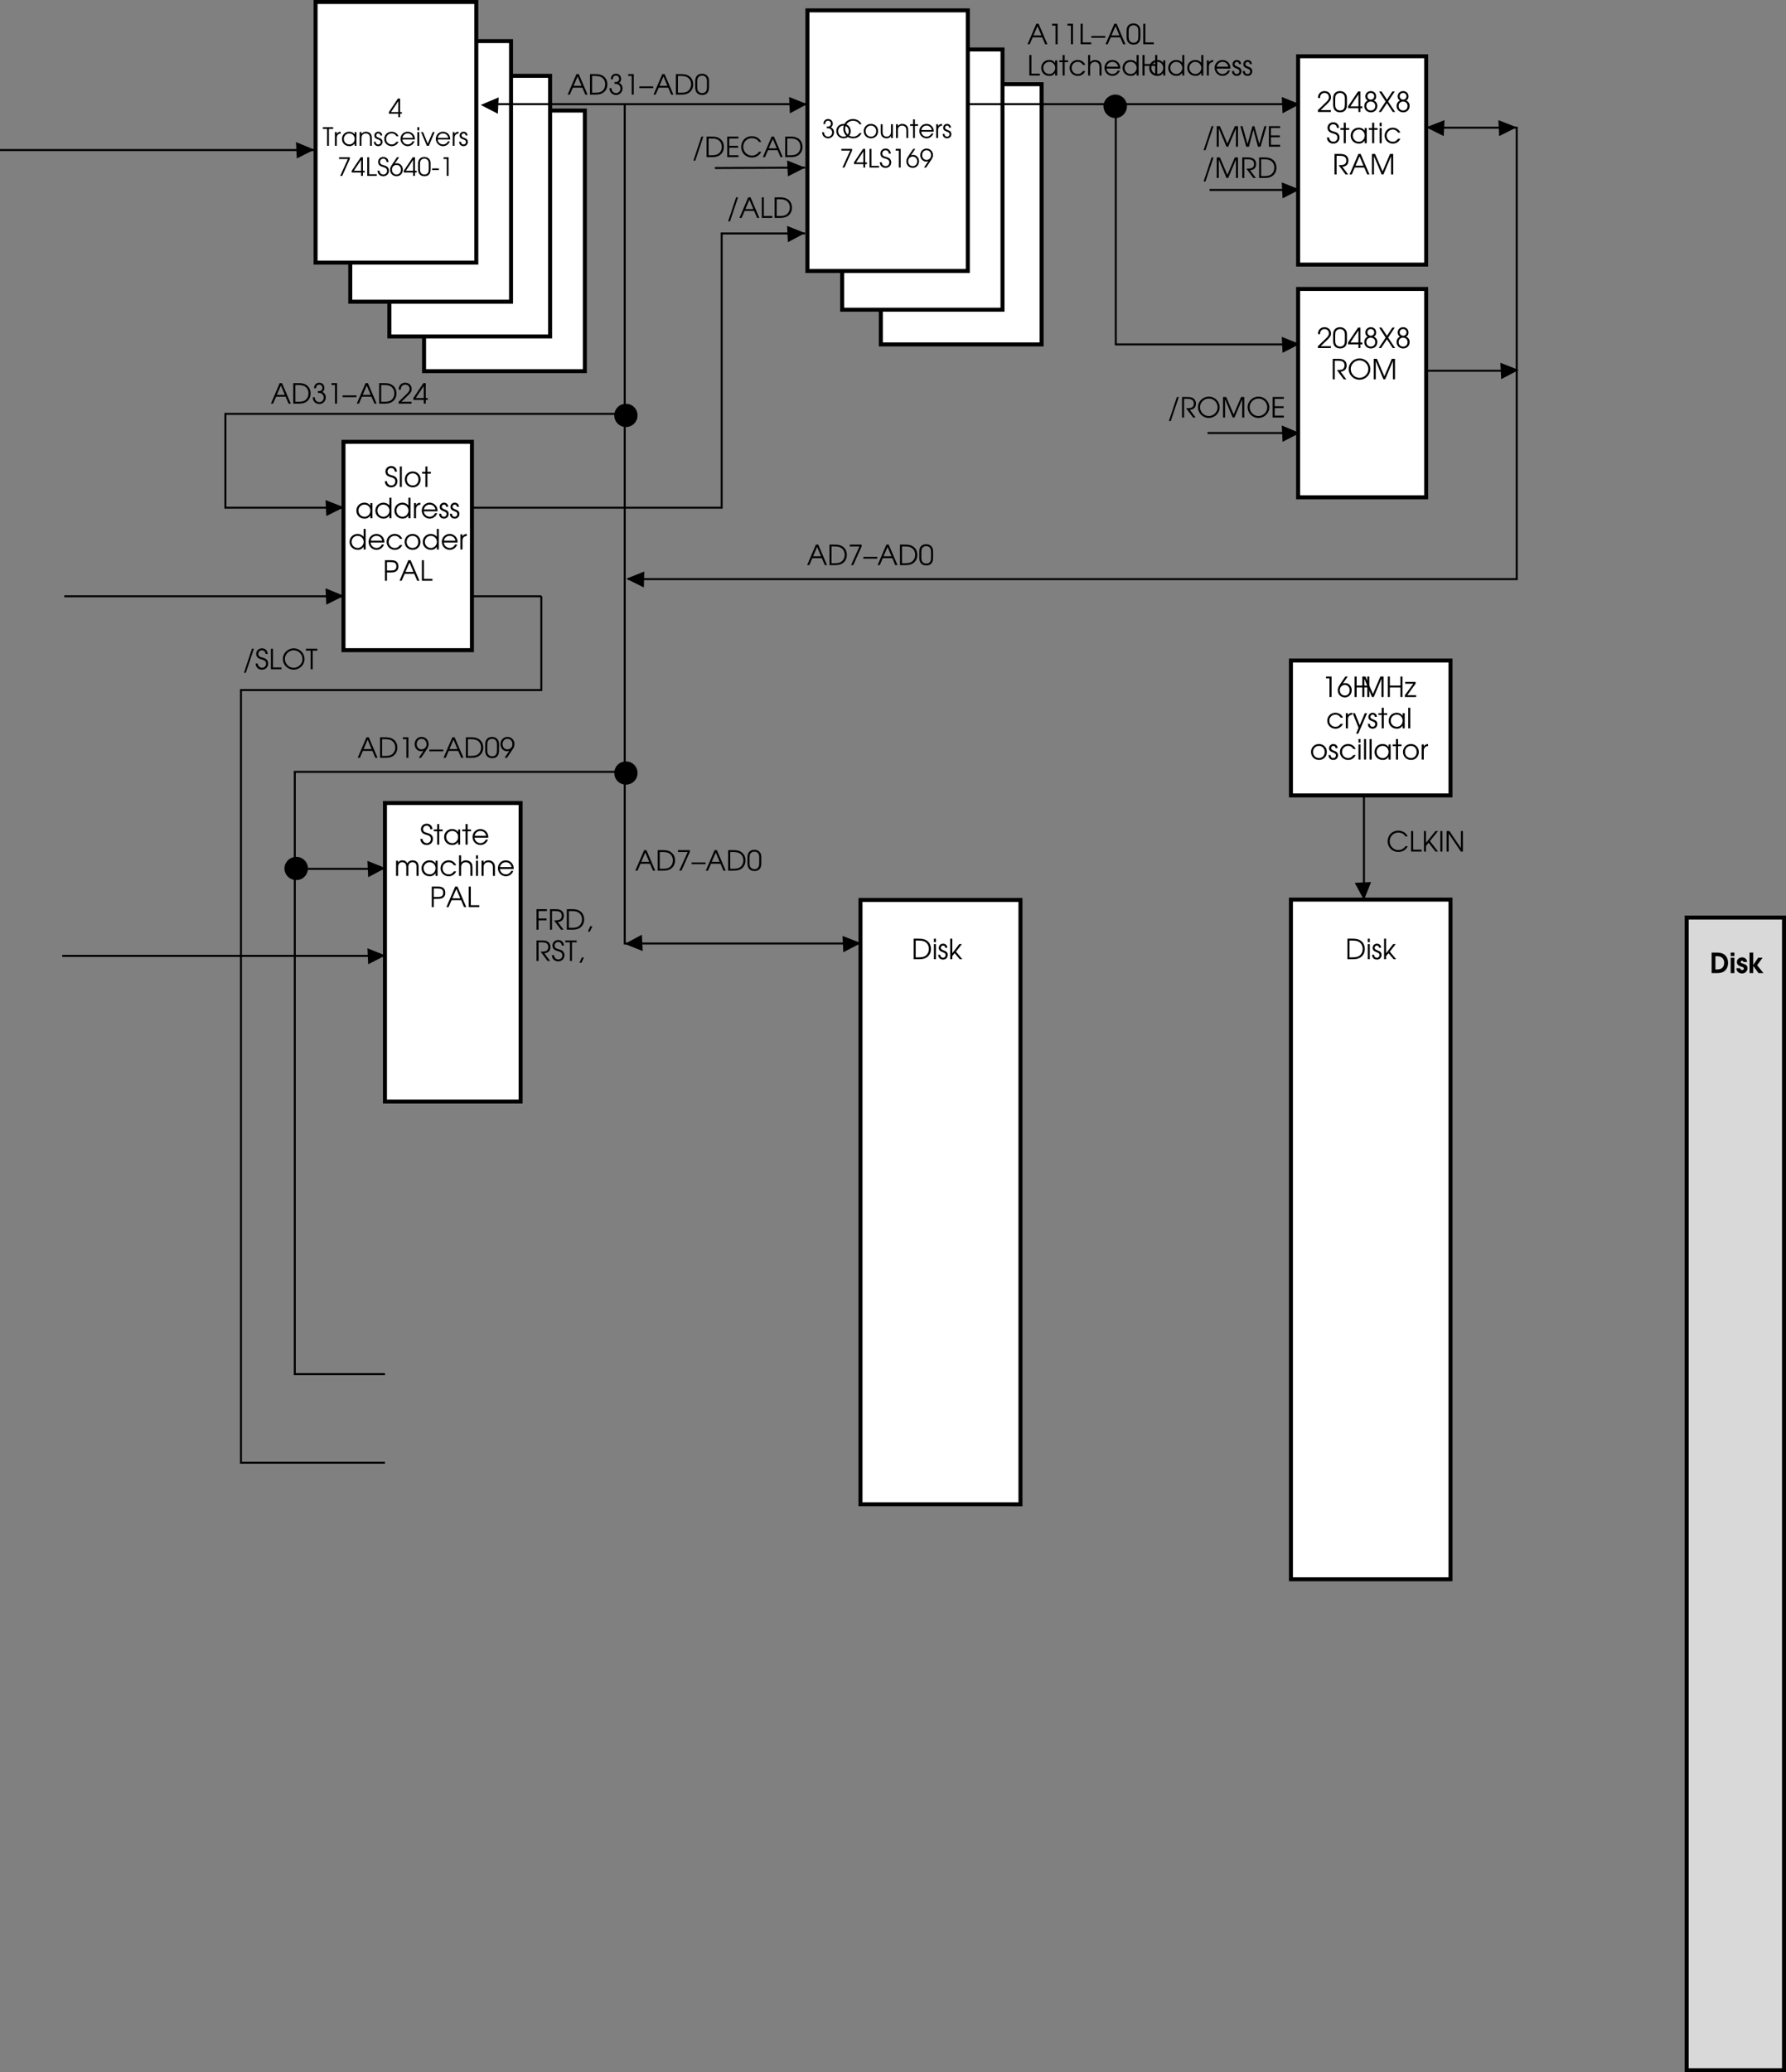 <svg xmlns="http://www.w3.org/2000/svg" xmlns:xlink="http://www.w3.org/1999/xlink" width="447.699" height="519.199"><rect width="100%" height="100%" fill="#808080" stroke="none"/><defs><path id="a" d="M.156-1.438C.203-.515.828.095 1.766.095c.89 0 1.546-.656 1.546-1.532 0-.453-.187-.843-.515-1.093-.203-.156-.422-.25-.953-.406-.469-.141-.625-.204-.766-.329-.14-.125-.234-.359-.234-.593 0-.516.375-.891.89-.891.516 0 .875.344.922.906h.531c-.03-.828-.593-1.39-1.437-1.39-.828 0-1.438.578-1.438 1.39 0 .36.141.688.376.906.203.204.343.266.953.47.406.109.625.202.796.327.22.157.344.422.344.735 0 .593-.422 1.031-1.015 1.031a1.07 1.07 0 0 1-.813-.39c-.156-.188-.219-.36-.25-.672zm0 0"/><path id="b" d="M.438 0h.515v-5.14H.438Zm0 0"/><path id="c" d="M2.281-3.89c-1.125 0-1.984.859-1.984 1.968C.297-.75 1.14.094 2.328.094c1.11 0 1.938-.844 1.938-1.985 0-1.156-.829-2-1.985-2zm0 .468c.844 0 1.453.64 1.453 1.531 0 .875-.593 1.516-1.421 1.516-.876 0-1.5-.64-1.5-1.531 0-.875.64-1.516 1.468-1.516zm0 0"/><path id="d" d="M.906 0h.516v-3.344h.86v-.453h-.86V-5.14H.906v1.344H.078v.453h.828Zm0 0"/><path id="e" d="M4.313-3.797h-.516v.672c-.39-.531-.844-.766-1.5-.766-1.14 0-2 .86-2 2 0 1.141.86 1.985 2.047 1.985.64 0 1.047-.219 1.453-.766V0h.515Zm-2 .375c.843 0 1.484.656 1.484 1.5 0 .875-.64 1.547-1.453 1.547-.875 0-1.531-.688-1.531-1.547a1.5 1.5 0 0 1 1.5-1.5zm0 0"/><path id="f" d="M4.328-5.14h-.516v1.937c-.374-.453-.906-.688-1.5-.688-1.156 0-2.015.86-2.015 2 0 1.125.89 1.985 2.062 1.985.641 0 1.063-.235 1.454-.781V0h.515zM2.297-3.423c.86 0 1.531.672 1.531 1.516 0 .828-.672 1.531-1.484 1.531-.875 0-1.531-.672-1.531-1.547 0-.828.656-1.5 1.484-1.5zm0 0"/><path id="g" d="M.438 0h.515v-2.219c0-.687.375-1.11 1.078-1.172v-.5c-.547.032-.875.22-1.078.625v-.53H.438Zm0 0"/><path id="h" d="M4.25-1.734c0-.516-.078-.844-.266-1.172-.328-.61-1-.985-1.718-.985-1.11 0-1.97.86-1.97 1.97 0 1.124.876 2.015 2 2.015.829 0 1.579-.531 1.86-1.344H3.61c-.203.516-.75.875-1.328.875-.781 0-1.437-.61-1.469-1.36zm-3.422-.47c.125-.718.703-1.218 1.438-1.218.734 0 1.28.453 1.468 1.219zm0 0"/><path id="i" d="M.125-1.125c0 .75.484 1.219 1.219 1.219.687 0 1.172-.485 1.172-1.188 0-.468-.22-.781-.672-.968-.578-.25-.61-.25-.703-.313-.25-.11-.36-.281-.36-.5 0-.297.25-.547.547-.547.344 0 .531.203.563.563h.515c-.015-.625-.453-1.032-1.062-1.032-.625 0-1.078.454-1.078 1.063 0 .281.093.515.28.687.157.141.173.157.704.375.594.235.734.375.734.72 0 .39-.265.671-.64.671-.422 0-.688-.266-.719-.75zm0 0"/><path id="j" d="M3.64-1.125c-.39.531-.75.75-1.296.75A1.51 1.51 0 0 1 .813-1.891c0-.859.656-1.53 1.515-1.53.563 0 1.016.265 1.313.765h.578c-.297-.75-1.032-1.235-1.89-1.235-1.142 0-2.032.875-2.032 1.985 0 1.125.906 2 2.062 2 .485 0 .922-.157 1.266-.438.25-.187.39-.375.61-.781zm0 0"/><path id="k" d="M.531 0h.516v-2.078h.984c.688 0 1.063-.094 1.375-.328.344-.235.516-.656.516-1.172 0-.594-.219-1.063-.61-1.297-.312-.188-.703-.266-1.359-.266H.531Zm.516-2.547v-2.125h.719c.593 0 .968.047 1.171.156.313.157.47.47.47.938 0 .39-.157.719-.423.86-.218.124-.515.171-.984.171Zm0 0"/><path id="l" d="M.078 0h.547l.75-1.734h2.39L4.5 0h.563L2.858-5.14H2.28Zm1.484-2.203 1.016-2.344.985 2.344Zm0 0"/><path id="m" d="M.531 0h2.64v-.469H1.048V-5.14H.53Zm0 0"/><path id="n" d="M.234 0h3.25v-.469H.922l1.656-1.578c.719-.687.938-1.062.938-1.625 0-.906-.672-1.562-1.625-1.562-.704 0-1.266.375-1.516 1-.078.25-.11.39-.11.75h.516c0-.313.047-.516.125-.704.188-.359.547-.578.985-.578.64 0 1.109.454 1.109 1.079 0 .296-.11.562-.36.859-.156.172-.187.219-.609.625L.234-.47Zm0 0"/><path id="o" d="M.203-1.875c0 .516.094.906.25 1.188.313.515.828.78 1.516.78.625 0 1.078-.218 1.375-.64.203-.297.312-.75.312-1.328v-1.453c0-.594-.078-.906-.312-1.219-.297-.437-.813-.687-1.422-.687-.578 0-1.047.203-1.344.578-.265.328-.375.718-.375 1.328zm2.938-.078c0 .453-.047.812-.172 1.016-.172.359-.547.562-1.016.562-.437 0-.797-.172-1-.484C.781-1.08.72-1.422.72-1.953V-3.22c0-.469.047-.797.172-1 .203-.343.593-.547 1.046-.547.407 0 .75.172.97.47.171.234.234.515.234 1.077zm0 0"/><path id="p" d="M2.688 0h.5v-.938h.484v-.468h-.485v-3.735h-.593L.078-1.406v.468h2.61Zm0-1.406H.671l2.015-3.016Zm0 0"/><path id="q" d="M1.156-2.875c-.562.281-.86.766-.86 1.375C.297-.594 1 .094 1.954.094c.938 0 1.61-.672 1.61-1.61 0-.64-.313-1.109-.891-1.359.422-.188.61-.516.61-1.031 0-.766-.563-1.328-1.345-1.328-.78 0-1.375.578-1.375 1.328 0 .297.094.578.266.765.078.11.156.172.328.266Zm.766.266c.656 0 1.125.453 1.125 1.109 0 .656-.453 1.125-1.11 1.125C1.266-.375.813-.844.813-1.5s.454-1.11 1.11-1.11zm0-2.157c.5 0 .86.344.86.829 0 .484-.36.843-.829.843-.5 0-.875-.36-.875-.844s.36-.828.844-.828zm0 0"/><path id="r" d="M.063 0h.593l1.469-2.203L3.578 0h.594l-1.75-2.625 1.656-2.516h-.594L2.125-3.078.765-5.141H.157l1.64 2.516Zm0 0"/><path id="s" d="M.438 0h.515v-3.797H.438Zm0-4.266h.515v-.875H.438Zm0 0"/><path id="t" d="M2.5-1.922c.984-.094 1.516-.64 1.516-1.562 0-.641-.282-1.125-.782-1.407-.312-.171-.75-.25-1.437-.25H.53V0h.516v-4.672h.719c.546 0 .906.063 1.187.188.344.171.531.515.531.984 0 .578-.265.953-.765 1.078-.25.063-.578.094-1.156.094L3.296 0h.64Zm0 0"/><path id="u" d="M.531 0h.516v-4.578L2.969 0h.437l1.938-4.578V0h.515v-5.14h-.796L3.202-.767 1.328-5.14H.531Zm0 0"/><path id="v" d="M3.031-5.234c-1.484 0-2.719 1.203-2.719 2.64A2.694 2.694 0 0 0 3.033.094c1.484 0 2.702-1.203 2.702-2.656 0-1.47-1.218-2.672-2.703-2.672zm0 .484c1.203 0 2.188.984 2.188 2.188 0 1.187-1 2.187-2.188 2.187-1.219 0-2.203-1-2.203-2.219 0-1.172 1-2.156 2.203-2.156zm0 0"/><path id="w" d="M1.953 0h.516v-5.14h-1.39v.468h.874zm0 0"/><path id="x" d="M2.063-5.14.78-3.25C.296-2.516.17-2.219.17-1.687.17-.672.936.093 1.952.093c1 0 1.719-.765 1.719-1.827 0-.985-.719-1.766-1.625-1.766-.219 0-.375.031-.61.156l1.22-1.797zm-.126 2.109c.72 0 1.22.547 1.22 1.328 0 .766-.5 1.328-1.204 1.328C1.22-.375.687-.953.687-1.719c0-.75.532-1.312 1.25-1.312zm0 0"/><path id="y" d="M.531 0h.516v-2.406h2.656V0h.516v-5.14h-.516v2.265H1.047v-2.266H.53Zm0 0"/><path id="z" d="M.063 0H2.89v-.469H.67l2.079-2.89v-.438H.14v.453h2.032L.062-.469zm0 0"/><path id="A" d="M.922 1.328h.547l2.203-5.125h-.563L1.83-.766.624-3.796H.062l1.47 3.671Zm0 0"/><path id="U" d="M0-2.063v.438h3.484v-.438zm0 0"/><path id="V" d="M.438 0h.515v-2.094c0-.406.063-.64.203-.86.219-.296.563-.468.953-.468.375 0 .72.156.922.406.188.235.25.532.25.97V0h.516v-2.047c0-.562-.094-.969-.313-1.265-.296-.36-.765-.579-1.328-.579-.515 0-.953.204-1.203.579v-1.829H.438Zm0 0"/><path id="W" d="M.531 0h1.375c.782 0 1.313-.125 1.766-.375.781-.469 1.203-1.219 1.203-2.172 0-.969-.406-1.734-1.172-2.187-.484-.297-1.031-.407-1.969-.407H.531Zm.516-.469v-4.203h.719c.765 0 1.265.11 1.64.328.594.36.938 1 .938 1.766 0 .687-.266 1.265-.735 1.656-.406.328-.937.453-1.843.453zm0 0"/><path id="X" d="M1.078-3.86c0-.578.297-.906.797-.906.453 0 .781.344.781.813 0 .5-.344.812-.89.812-.032 0-.047 0-.25-.015v.453c.343.015.468.015.609.047.516.125.86.578.86 1.125 0 .656-.47 1.156-1.11 1.156-.39 0-.719-.188-.938-.5-.125-.188-.171-.375-.203-.734h-.5c.016.375.078.64.22.89.28.5.827.813 1.437.813.906 0 1.609-.719 1.609-1.657 0-.609-.281-1.093-.86-1.375.36-.25.516-.562.516-.984 0-.765-.515-1.312-1.281-1.312-.781 0-1.281.53-1.313 1.375zm0 0"/><path id="Y" d="M.281.89H.75l2.016-6.03H2.28Zm0 0"/><path id="Z" d="M.531 0h2.813v-.469H1.047v-1.89h2.219v-.47h-2.22v-1.843h2.298v-.469H.53zm0 0"/><path id="aa" d="M4.781-1.344c-.218.266-.343.407-.515.532A2.006 2.006 0 0 1 3-.376C1.797-.375.828-1.359.828-2.578c0-1.235.938-2.172 2.156-2.172.454 0 .875.11 1.204.344.234.14.375.297.562.61h.578c-.39-.892-1.297-1.438-2.36-1.438-1.53 0-2.655 1.14-2.655 2.687 0 1.5 1.156 2.64 2.687 2.64 1.047 0 1.844-.484 2.36-1.437zm0 0"/><path id="ab" d="M1.531 0h.672l1.125-4.219L4.468 0h.657l1.484-5.14h-.53L4.812-.673 3.577-5.14h-.484L1.859-.67.594-5.142H.063Zm0 0"/><path id="ac" d="M.766 0h.546l2.094-4.672v-.469H.437v.47h2.438Zm0 0"/><path id="ad" d="m1.797 0 1.266-1.89c.5-.735.609-1.032.609-1.563 0-1.016-.75-1.781-1.766-1.781-1 0-1.734.765-1.734 1.828 0 .984.719 1.765 1.64 1.765.22 0 .375-.03.594-.14L1.203 0Zm.11-4.766c.718 0 1.25.579 1.25 1.36 0 .734-.532 1.297-1.235 1.297-.719 0-1.234-.547-1.234-1.313 0-.781.515-1.344 1.218-1.344zm0 0"/><path id="ae" d="M1.219 0h.515v-4.672h1.172v-.469H.046v.47H1.22Zm0 0"/><path id="af" d="M.438 0h.515v-2.219c0-.75.375-1.203 1.016-1.203.312 0 .61.125.797.344.171.203.234.469.234.86V0h.516v-2.203c0-.375.062-.594.187-.781.172-.282.5-.438.86-.438.328 0 .625.14.796.36.141.187.204.468.204.859V0h.515v-2.266c0-.5-.078-.812-.297-1.093-.265-.344-.703-.532-1.187-.532-.594 0-1 .22-1.328.735-.297-.516-.672-.735-1.25-.735-.47 0-.766.141-1.063.532v-.438H.438Zm0 0"/><path id="ag" d="M.438 0h.515v-2.094c0-.422.063-.64.203-.86.203-.296.547-.468.953-.468.375 0 .72.156.922.406.188.235.25.516.25 1.016v2h.516v-2c0-.64-.078-.969-.328-1.297-.297-.39-.75-.594-1.297-.594-.5 0-.906.188-1.219.579v-.485H.438Zm0 0"/><path id="ah" d="M.531 0h.516v-2.344h2.016v-.469H1.046v-1.859H3.14v-.469H.53Zm0 0"/><path id="ai" d="M.625.469h.516l.625-1.344H1.25Zm0 0"/><path id="aj" d="M.531 0h.516v-1.406l.656-.813L3.422 0h.64l-2.03-2.64 2.03-2.5h-.64L1.047-2.189V-5.14H.53Zm0 0"/><path id="ak" d="M.531 0h.516v-5.14H.53Zm0 0"/><path id="al" d="M.531 0h.516v-4.516L4.109 0h.5v-5.14h-.5v4.265L1.22-5.141H.53zm0 0"/><path id="am" d="M.438 0h.515v-.781l.594-.735L2.813 0h.64L1.875-1.89l1.484-1.907h-.64L.953-1.5v-3.64H.438Zm0 0"/><path id="B" d="M.469 0h1.203c.781 0 1.234-.078 1.656-.281.797-.39 1.266-1.235 1.266-2.281 0-.985-.407-1.782-1.125-2.204-.406-.25-1.016-.375-1.828-.375H.469Zm.953-.906v-3.328h.187c.61 0 .938.062 1.235.218.484.25.781.797.781 1.454 0 .624-.281 1.171-.734 1.421-.297.157-.688.235-1.25.235zm0 0"/><path id="C" d="M.375 0h.922v-3.86H.375Zm0-4.266h.922v-.875H.375Zm0 0"/><path id="D" d="M.125-1.219c.047.375.11.578.266.782.25.328.687.53 1.156.53.766 0 1.375-.577 1.375-1.312 0-.593-.297-.89-1.078-1.125-.375-.125-.375-.125-.469-.172a.274.274 0 0 1-.172-.265c0-.172.14-.313.344-.313.203 0 .328.11.36.313h.905c-.015-.328-.093-.531-.28-.735-.235-.28-.595-.421-.985-.421-.719 0-1.281.515-1.281 1.171 0 .563.296.875 1.078 1.141.343.11.375.125.484.188.11.078.172.171.172.296 0 .22-.172.375-.422.375-.266 0-.422-.125-.516-.453zm0 0"/><path id="E" d="M.375 0h.922v-1.797L2.609 0h1.25L2.266-1.969l1.375-1.89H2.53L1.297-2.031v-3.11H.375Zm0 0"/><path id="F" d="M2.438 0h.453v-.86h.437v-.421h-.437v-3.39h-.547L.078-1.282v.422h2.36Zm0-1.281H.609l1.829-2.735Zm0 0"/><path id="G" d="M1.11 0h.468v-4.234h1.063v-.438H.047v.438h1.062zm0 0"/><path id="H" d="M.39 0h.47v-2.016c0-.625.343-1.015.984-1.062v-.453c-.5.015-.797.187-.985.578v-.5H.391zm0 0"/><path id="I" d="M3.906-3.453h-.453v.61c-.36-.485-.765-.688-1.375-.688-1.031 0-1.812.781-1.812 1.812 0 1.032.78 1.797 1.859 1.797.578 0 .953-.187 1.328-.687V0h.453Zm-1.812.344c.765 0 1.36.593 1.36 1.359 0 .797-.595 1.406-1.329 1.406-.781 0-1.39-.61-1.39-1.406 0-.75.609-1.36 1.359-1.36zm0 0"/><path id="J" d="M.39 0h.47v-1.906c0-.375.062-.578.187-.782.187-.265.5-.421.875-.421.344 0 .64.14.844.375.156.218.218.468.218.921V0h.47v-1.813c0-.578-.079-.89-.298-1.187-.281-.344-.687-.531-1.187-.531-.453 0-.813.172-1.11.531v-.453H.391zm0 0"/><path id="K" d="M.11-1.016C.124-.344.562.078 1.218.078c.625 0 1.062-.437 1.062-1.062 0-.422-.203-.72-.61-.891a10.555 10.555 0 0 1-.64-.281c-.218-.11-.312-.25-.312-.453 0-.282.219-.5.5-.5.297 0 .468.187.5.515h.468c-.015-.562-.406-.937-.968-.937-.563 0-.985.406-.985.969 0 .25.094.453.266.624.14.125.156.125.64.329.532.218.673.343.673.656 0 .36-.25.61-.594.61-.39 0-.625-.25-.64-.673zm0 0"/><path id="L" d="M3.313-1.016c-.36.485-.688.672-1.188.672a1.37 1.37 0 0 1-1.39-1.375c0-.781.609-1.39 1.374-1.39.516 0 .938.25 1.204.703h.515c-.281-.688-.937-1.125-1.719-1.125-1.03 0-1.843.797-1.843 1.797 0 1.03.812 1.812 1.875 1.812.437 0 .828-.125 1.156-.39.219-.172.36-.344.547-.704zm0 0"/><path id="M" d="M3.86-1.578c0-.469-.063-.75-.235-1.063a1.798 1.798 0 0 0-1.578-.89c-1 0-1.781.781-1.781 1.781A1.8 1.8 0 0 0 2.094.078c.75 0 1.422-.484 1.672-1.219H3.28c-.187.485-.687.797-1.203.797C1.36-.344.766-.89.734-1.578zM.75-2c.125-.656.64-1.11 1.297-1.11.672 0 1.172.422 1.344 1.11zm0 0"/><path id="N" d="M.39 0h.47v-3.453H.39zm0-3.875h.47v-.797H.39zm0 0"/><path id="O" d="M1.5 0H2l1.453-3.453H2.97L1.734-.547.531-3.453H.047Zm0 0"/><path id="P" d="M.984-3.5c0-.531.266-.828.72-.828.405 0 .702.312.702.734 0 .453-.312.735-.797.735h-.234v.406c.313.015.422.015.547.047.469.11.797.531.797 1.015 0 .594-.438 1.047-1.016 1.047A.956.956 0 0 1 .86-.797C.734-.969.688-1.125.672-1.453H.203c.016.328.078.562.203.797.266.453.75.734 1.313.734a1.47 1.47 0 0 0 1.468-1.484c0-.563-.265-1-.796-1.266.328-.219.484-.515.484-.89 0-.704-.484-1.188-1.172-1.188C1-4.75.547-4.266.516-3.5Zm0 0"/><path id="R" d="M4.344-1.219c-.203.235-.313.36-.469.485-.313.25-.734.39-1.156.39A1.984 1.984 0 0 1 .75-2.328c0-1.125.844-1.985 1.969-1.985.406 0 .781.11 1.094.313.203.125.328.266.5.547h.53C4.485-4.25 3.657-4.75 2.704-4.75 1.313-4.75.281-3.719.281-2.312c0 1.359 1.047 2.39 2.453 2.39.938 0 1.657-.437 2.125-1.297zm0 0"/><path id="Q" d="M2.078-3.531c-1.031 0-1.812.765-1.812 1.781 0 1.063.78 1.828 1.843 1.828 1.016 0 1.766-.765 1.766-1.797 0-1.047-.75-1.812-1.797-1.812zm0 .422c.766 0 1.313.593 1.313 1.406 0 .781-.532 1.36-1.282 1.36-.796 0-1.375-.579-1.375-1.391 0-.782.579-1.375 1.344-1.375zm0 0"/><path id="S" d="M3.438-3.453h-.47v1.781c0 .422-.062.688-.202.89-.204.282-.5.438-.875.438S1.187-.5 1.03-.78C.921-.953.86-1.234.86-1.594v-1.86H.391v1.86c0 .516.093.875.28 1.125.25.36.673.547 1.188.547.547 0 .875-.187 1.11-.61V0h.469Zm0 0"/><path id="T" d="M.828 0h.453v-3.031h.782v-.422H1.28v-1.219H.828v1.219h-.75v.422h.75zm0 0"/><path id="an" d="M.688 0h.5l1.906-4.234v-.438H.406v.438H2.61zm0 0"/><path id="ao" d="M.484 0h2.391v-.422H.953v-4.25H.484zm0 0"/><path id="ap" d="M.14-1.313C.188-.469.75.079 1.595.079 2.406.078 3-.5 3-1.297c0-.406-.172-.781-.453-1-.203-.14-.39-.234-.875-.375-.422-.125-.563-.187-.688-.281A.793.793 0 0 1 .766-3.5c0-.484.343-.813.812-.813.469 0 .797.313.828.829h.485c-.016-.75-.547-1.266-1.313-1.266-.75 0-1.281.531-1.281 1.266 0 .312.11.625.328.828.172.172.313.234.86.406.374.11.577.203.734.313.203.14.312.375.312.656 0 .547-.39.937-.922.937-.296 0-.578-.14-.75-.344-.14-.171-.187-.328-.218-.625zm0 0"/><path id="aq" d="M1.875-4.672.719-2.953C.266-2.281.156-2 .156-1.531c0 .922.688 1.61 1.61 1.61.906 0 1.578-.688 1.578-1.657 0-.89-.656-1.594-1.485-1.594-.203 0-.343.031-.546.125l1.093-1.625zM1.75-2.75c.656 0 1.125.5 1.125 1.203 0 .703-.469 1.203-1.11 1.203-.656 0-1.14-.515-1.14-1.219 0-.671.484-1.187 1.125-1.187Zm0 0"/><path id="ar" d="M.188-1.703c0 .469.078.828.234 1.078.266.469.734.703 1.36.703.562 0 .984-.187 1.25-.578.187-.266.28-.688.28-1.203v-1.328c0-.516-.062-.813-.265-1.094-.281-.406-.75-.625-1.297-.625-.531 0-.953.188-1.219.531-.234.282-.344.64-.344 1.188Zm2.671-.078c0 .422-.062.75-.156.937-.172.313-.5.5-.937.5-.391 0-.72-.156-.907-.437-.14-.203-.203-.516-.203-1v-1.14c0-.438.047-.72.156-.907.188-.313.532-.5.938-.5.375 0 .688.156.89.422.157.219.22.484.22.984zm0 0"/><path id="as" d="M.203-1.875v.406h1.703v-.406Zm0 0"/><path id="at" d="M1.781 0h.453v-4.672H.984v.438h.797Zm0 0"/><path id="au" d="M.688 0h.5l1.906-4.234v-.438H.406v.438H2.61zm0 0"/><path id="av" d="M2.438 0h.453v-.86h.437v-.421h-.437v-3.39h-.547L.078-1.282v.422h2.36Zm0-1.281H.609l1.829-2.735Zm0 0"/><path id="aw" d="M.484 0h2.391v-.422H.953v-4.25H.484zm0 0"/><path id="ax" d="M.14-1.313C.188-.469.75.079 1.595.079 2.406.078 3-.5 3-1.297c0-.406-.172-.781-.453-1-.203-.14-.39-.234-.875-.375-.422-.125-.563-.187-.688-.281A.793.793 0 0 1 .766-3.5c0-.484.343-.813.812-.813.469 0 .797.313.828.829h.485c-.016-.75-.547-1.266-1.313-1.266-.75 0-1.281.531-1.281 1.266 0 .312.11.625.328.828.172.172.313.234.86.406.374.11.577.203.734.313.203.14.312.375.312.656 0 .547-.39.937-.922.937-.296 0-.578-.14-.75-.344-.14-.171-.187-.328-.218-.625zm0 0"/><path id="ay" d="M1.781 0h.453v-4.672H.984v.438h.797Zm0 0"/><path id="az" d="M1.875-4.672.719-2.953C.266-2.281.156-2 .156-1.531c0 .922.688 1.61 1.61 1.61.906 0 1.578-.688 1.578-1.657 0-.89-.656-1.594-1.485-1.594-.203 0-.343.031-.546.125l1.093-1.625zM1.75-2.75c.656 0 1.125.5 1.125 1.203 0 .703-.469 1.203-1.11 1.203-.656 0-1.14-.515-1.14-1.219 0-.671.484-1.187 1.125-1.187Zm0 0"/><path id="aA" d="m1.625 0 1.156-1.719c.453-.672.563-.937.563-1.406 0-.922-.688-1.625-1.61-1.625-.906 0-1.578.703-1.578 1.656 0 .89.656 1.61 1.485 1.61.203 0 .343-.032.546-.141L1.095 0Zm.11-4.328c.656 0 1.14.516 1.14 1.234 0 .672-.5 1.188-1.125 1.188-.656 0-1.125-.5-1.125-1.203 0-.704.453-1.22 1.11-1.22zm0 0"/></defs><path fill="#fff" d="M146.602 93V27.7H106.3V93h40.3"/><path fill="none" stroke="#000" stroke-miterlimit="10" d="M146.602 93V27.7H106.3V93zm0 0"/><path fill="#fff" d="M137.898 84.297V19H97.602v65.297h40.296"/><path fill="none" stroke="#000" stroke-miterlimit="10" d="M137.898 84.297V19H97.602v65.297zm0 0"/><path fill="#fff" d="M128.102 75.598V10.297H87.8v65.3h40.3"/><path fill="none" stroke="#000" stroke-miterlimit="10" d="M128.102 75.598V10.297H87.8v65.3zm0 0"/><path fill="#fff" d="M119.398 65.797V.5H79.102v65.297h40.296"/><path fill="none" stroke="#000" stroke-miterlimit="10" d="M119.398 65.797V.5H79.102v65.297Zm0 0"/><path fill="#fff" d="M261.102 86.297v-65.2H220.8v65.2h40.3"/><path fill="none" stroke="#000" stroke-miterlimit="10" d="M261.102 86.297v-65.2H220.8v65.2zm0 0"/><path fill="#fff" d="M251.3 77.598v-65.2h-40.198v65.2H251.3"/><path fill="none" stroke="#000" stroke-miterlimit="10" d="M251.3 77.598v-65.2h-40.198v65.2zm0 0"/><path fill="#fff" d="M357.5 66.297v-52.2h-32.102v52.2H357.5"/><path fill="none" stroke="#000" stroke-miterlimit="10" d="M357.5 66.297v-52.2h-32.102v52.2zm0 0"/><path fill="#fff" d="M357.5 124.598v-52.2h-32.102v52.2H357.5"/><path fill="none" stroke="#000" stroke-miterlimit="10" d="M357.5 124.598v-52.2h-32.102v52.2zm0 0"/><path fill="#fff" d="M363.602 165.5v33.797h-40V165.5h40"/><path fill="none" stroke="#000" stroke-miterlimit="10" d="M363.602 165.5v33.797h-40V165.5Zm0 0"/><path fill="#d9d9d9" d="M447.2 518.7V229.897h-24.4V518.7h24.4"/><path fill="none" stroke="#000" stroke-miterlimit="10" d="M447.2 518.7V229.897h-24.4V518.7zm0 0"/><path fill="none" stroke="#000" stroke-miterlimit="10" stroke-width=".5" d="M358 32h22.2v113.098H157.397M358 92.898h22.2M302.7 108.5h22.698m0-60.902H303.2"/><path fill="none" stroke="#000" stroke-miterlimit="10" stroke-width=".5" d="M325.398 86.297H279.7v-60m45.198-.199h-200.5"/><path fill="#fff" d="M242.602 67.898v-65.3h-40.204v65.3h40.204"/><path fill="none" stroke="#000" stroke-miterlimit="10" d="M242.602 67.898v-65.3h-40.204v65.3Zm0 0"/><path fill="none" stroke="#000" stroke-miterlimit="10" stroke-width=".5" d="M156.602 26.297v210.101h59.097m-59.097-43H73.898v150.899H96.5"/><path fill="none" stroke="#000" stroke-miterlimit="10" stroke-width=".5" d="M96.5 366.5H60.398V172.898H135.7v-23.5m0 0H16.101"/><path fill="#fff" d="M255.8 376.898V225.5h-40.1v151.398h40.1"/><path fill="none" stroke="#000" stroke-miterlimit="10" d="M255.8 376.898V225.5h-40.1v151.398zm0 0"/><path fill="#fff" d="M130.5 276v-74.8h-34V276h34"/><path fill="none" stroke="#000" stroke-miterlimit="10" d="M130.5 276v-74.8h-34V276Zm0 0"/><path fill="none" stroke="#000" stroke-miterlimit="10" stroke-width=".5" d="M0 37.598h79.102m78.296 66.102H56.5v23.5h124.398V58.5h20.903"/><path fill="#fff" d="M118.3 162.898V110.7H86.103v52.2H118.3"/><path fill="none" stroke="#000" stroke-miterlimit="10" d="M118.3 162.898V110.7H86.103v52.2zm0 0"/><path fill="none" stroke="#000" stroke-miterlimit="10" stroke-width=".5" d="m201.8 42-22.6.098M73.898 217.7H96.5m-80.898 21.8H96.5"/><path fill="#fff" d="M363.602 395.7V225.397h-40V395.7h40"/><path fill="none" stroke="#000" stroke-miterlimit="10" d="M363.602 395.7V225.397h-40V395.7zm0 0"/><path fill="none" stroke="#000" stroke-miterlimit="10" stroke-width=".5" d="M341.898 199.398V225.5"/><g transform="translate(75.375 -552.477)"><use xlink:href="#a" width="100%" height="100%" x="20.935" y="674.492"/><use xlink:href="#b" width="100%" height="100%" x="24.401" y="674.492"/><use xlink:href="#c" width="100%" height="100%" x="25.793" y="674.492"/><use xlink:href="#d" width="100%" height="100%" x="30.352" y="674.492"/></g><g transform="translate(75.375 -552.477)"><use xlink:href="#e" width="100%" height="100%" x="13.669" y="682.322"/><use xlink:href="#f" width="100%" height="100%" x="18.422" y="682.322"/><use xlink:href="#f" width="100%" height="100%" x="23.19" y="682.322"/><use xlink:href="#g" width="100%" height="100%" x="27.958" y="682.322"/><use xlink:href="#h" width="100%" height="100%" x="30.053" y="682.322"/><use xlink:href="#i" width="100%" height="100%" x="34.577" y="682.322"/><use xlink:href="#i" width="100%" height="100%" x="37.277" y="682.322"/></g><g transform="translate(75.375 -552.477)"><use xlink:href="#f" width="100%" height="100%" x="11.954" y="690.152"/><use xlink:href="#h" width="100%" height="100%" x="16.721" y="690.152"/><use xlink:href="#j" width="100%" height="100%" x="21.245" y="690.152"/><use xlink:href="#c" width="100%" height="100%" x="25.748" y="690.152"/><use xlink:href="#f" width="100%" height="100%" x="30.307" y="690.152"/><use xlink:href="#h" width="100%" height="100%" x="35.075" y="690.152"/><use xlink:href="#g" width="100%" height="100%" x="39.599" y="690.152"/></g><g transform="translate(75.375 -552.477)"><use xlink:href="#k" width="100%" height="100%" x="20.58" y="697.982"/><use xlink:href="#l" width="100%" height="100%" x="24.7" y="697.982"/><use xlink:href="#m" width="100%" height="100%" x="29.851" y="697.982"/></g><g transform="translate(75.375 -552.477)"><use xlink:href="#n" width="100%" height="100%" x="254.749" y="580.532"/><use xlink:href="#o" width="100%" height="100%" x="258.605" y="580.532"/><use xlink:href="#p" width="100%" height="100%" x="262.461" y="580.532"/><use xlink:href="#q" width="100%" height="100%" x="266.317" y="580.532"/><use xlink:href="#r" width="100%" height="100%" x="270.172" y="580.532"/><use xlink:href="#q" width="100%" height="100%" x="274.411" y="580.532"/></g><g transform="translate(75.375 -552.477)"><use xlink:href="#a" width="100%" height="100%" x="257.091" y="588.362"/><use xlink:href="#d" width="100%" height="100%" x="260.557" y="588.362"/><use xlink:href="#e" width="100%" height="100%" x="262.916" y="588.362"/><use xlink:href="#d" width="100%" height="100%" x="267.67" y="588.362"/><use xlink:href="#s" width="100%" height="100%" x="270.029" y="588.362"/><use xlink:href="#j" width="100%" height="100%" x="271.421" y="588.362"/></g><g transform="translate(75.375 -552.477)"><use xlink:href="#t" width="100%" height="100%" x="258.621" y="596.192"/><use xlink:href="#l" width="100%" height="100%" x="262.846" y="596.192"/><use xlink:href="#u" width="100%" height="100%" x="267.997" y="596.192"/></g><g transform="translate(75.375 -552.477)"><use xlink:href="#n" width="100%" height="100%" x="254.749" y="639.692"/><use xlink:href="#o" width="100%" height="100%" x="258.605" y="639.692"/><use xlink:href="#p" width="100%" height="100%" x="262.461" y="639.692"/><use xlink:href="#q" width="100%" height="100%" x="266.317" y="639.692"/><use xlink:href="#r" width="100%" height="100%" x="270.172" y="639.692"/><use xlink:href="#q" width="100%" height="100%" x="274.411" y="639.692"/></g><g transform="translate(75.375 -552.477)"><use xlink:href="#t" width="100%" height="100%" x="258.173" y="647.522"/><use xlink:href="#v" width="100%" height="100%" x="262.397" y="647.522"/><use xlink:href="#u" width="100%" height="100%" x="268.446" y="647.522"/></g><g transform="translate(75.375 -552.477)"><use xlink:href="#w" width="100%" height="100%" x="255.939" y="727.126"/><use xlink:href="#x" width="100%" height="100%" x="259.795" y="727.126"/><use xlink:href="#y" width="100%" height="100%" x="263.651" y="727.126"/><use xlink:href="#u" width="100%" height="100%" x="265.579" y="727.126"/><use xlink:href="#y" width="100%" height="100%" x="271.975" y="727.126"/><use xlink:href="#z" width="100%" height="100%" x="276.728" y="727.126"/></g><g transform="translate(75.375 -552.477)"><use xlink:href="#j" width="100%" height="100%" x="257.045" y="734.956"/><use xlink:href="#g" width="100%" height="100%" x="261.548" y="734.956"/><use xlink:href="#A" width="100%" height="100%" x="263.643" y="734.956"/><use xlink:href="#i" width="100%" height="100%" x="267.374" y="734.956"/><use xlink:href="#d" width="100%" height="100%" x="270.074" y="734.956"/><use xlink:href="#e" width="100%" height="100%" x="272.434" y="734.956"/><use xlink:href="#b" width="100%" height="100%" x="277.187" y="734.956"/></g><g transform="translate(75.375 -552.477)"><use xlink:href="#c" width="100%" height="100%" x="252.96" y="742.786"/><use xlink:href="#i" width="100%" height="100%" x="257.519" y="742.786"/><use xlink:href="#j" width="100%" height="100%" x="260.219" y="742.786"/><use xlink:href="#s" width="100%" height="100%" x="264.722" y="742.786"/><use xlink:href="#b" width="100%" height="100%" x="266.114" y="742.786"/><use xlink:href="#b" width="100%" height="100%" x="267.506" y="742.786"/><use xlink:href="#e" width="100%" height="100%" x="268.898" y="742.786"/><use xlink:href="#d" width="100%" height="100%" x="273.652" y="742.786"/><use xlink:href="#c" width="100%" height="100%" x="276.012" y="742.786"/><use xlink:href="#g" width="100%" height="100%" x="280.57" y="742.786"/></g><g transform="translate(75.375 -552.477)"><use xlink:href="#B" width="100%" height="100%" x="353.211" y="796.291"/><use xlink:href="#C" width="100%" height="100%" x="358.083" y="796.291"/><use xlink:href="#D" width="100%" height="100%" x="359.753" y="796.291"/><use xlink:href="#E" width="100%" height="100%" x="362.816" y="796.291"/></g><path d="M156.898 107c1.614-.008 2.922-1.316 2.903-2.902.02-1.641-1.29-2.95-2.903-2.899-1.613-.05-2.921 1.258-2.898 2.899-.023 1.586 1.285 2.894 2.898 2.902m0 89.598c1.614.004 2.922-1.305 2.903-2.899.02-1.633-1.29-2.941-2.903-2.902-1.613-.04-2.921 1.27-2.898 2.902-.023 1.594 1.285 2.903 2.898 2.899M74.3 220.5c1.563.027 2.872-1.281 2.9-2.902-.028-1.606-1.337-2.914-2.9-2.899a2.95 2.95 0 0 0-3 2.899 2.936 2.936 0 0 0 3 2.902M279.602 29.598c1.582-.036 2.886-1.344 2.898-3-.012-1.57-1.316-2.88-2.898-2.899-1.649.02-2.957 1.328-3 2.899a3.058 3.058 0 0 0 3 3"/><use xlink:href="#F" width="100%" height="100%" x="22.031" y="581.837" transform="translate(75.375 -552.477)"/><g transform="translate(75.375 -552.477)"><use xlink:href="#G" width="100%" height="100%" x="5.496" y="589.014"/><use xlink:href="#H" width="100%" height="100%" x="8.183" y="589.014"/><use xlink:href="#I" width="100%" height="100%" x="10.081" y="589.014"/><use xlink:href="#J" width="100%" height="100%" x="14.388" y="589.014"/><use xlink:href="#K" width="100%" height="100%" x="18.235" y="589.014"/><use xlink:href="#L" width="100%" height="100%" x="20.682" y="589.014"/><use xlink:href="#M" width="100%" height="100%" x="24.763" y="589.014"/><use xlink:href="#N" width="100%" height="100%" x="28.862" y="589.014"/><use xlink:href="#O" width="100%" height="100%" x="30.123" y="589.014"/><use xlink:href="#M" width="100%" height="100%" x="33.617" y="589.014"/><use xlink:href="#H" width="100%" height="100%" x="37.717" y="589.014"/><use xlink:href="#K" width="100%" height="100%" x="39.615" y="589.014"/></g><g transform="translate(75.375 -552.477)"><use xlink:href="#P" width="100%" height="100%" x="130.502" y="587.057"/><use xlink:href="#Q" width="100%" height="100%" x="133.996" y="587.057"/><use xlink:href="#R" width="100%" height="100%" x="135.743" y="587.057"/><use xlink:href="#Q" width="100%" height="100%" x="140.87" y="587.057"/><use xlink:href="#S" width="100%" height="100%" x="145.001" y="587.057"/><use xlink:href="#J" width="100%" height="100%" x="148.835" y="587.057"/><use xlink:href="#T" width="100%" height="100%" x="152.683" y="587.057"/><use xlink:href="#M" width="100%" height="100%" x="154.82" y="587.057"/><use xlink:href="#H" width="100%" height="100%" x="158.92" y="587.057"/><use xlink:href="#K" width="100%" height="100%" x="160.818" y="587.057"/></g><g transform="translate(75.375 -552.477)"><use xlink:href="#l" width="100%" height="100%" x="182.118" y="563.567"/><use xlink:href="#w" width="100%" height="100%" x="187.268" y="563.567"/><use xlink:href="#w" width="100%" height="100%" x="191.124" y="563.567"/><use xlink:href="#m" width="100%" height="100%" x="194.98" y="563.567"/><use xlink:href="#U" width="100%" height="100%" x="198.195" y="563.567"/><use xlink:href="#l" width="100%" height="100%" x="201.675" y="563.567"/><use xlink:href="#o" width="100%" height="100%" x="206.826" y="563.567"/><use xlink:href="#m" width="100%" height="100%" x="210.682" y="563.567"/></g><g transform="translate(75.375 -552.477)"><use xlink:href="#m" width="100%" height="100%" x="182.118" y="571.397"/><use xlink:href="#e" width="100%" height="100%" x="185.333" y="571.397"/><use xlink:href="#d" width="100%" height="100%" x="190.087" y="571.397"/><use xlink:href="#j" width="100%" height="100%" x="192.446" y="571.397"/><use xlink:href="#V" width="100%" height="100%" x="196.949" y="571.397"/><use xlink:href="#h" width="100%" height="100%" x="201.195" y="571.397"/><use xlink:href="#f" width="100%" height="100%" x="205.719" y="571.397"/><use xlink:href="#y" width="100%" height="100%" x="210.487" y="571.397"/><use xlink:href="#e" width="100%" height="100%" x="212.415" y="571.397"/><use xlink:href="#f" width="100%" height="100%" x="217.168" y="571.397"/><use xlink:href="#f" width="100%" height="100%" x="221.936" y="571.397"/><use xlink:href="#g" width="100%" height="100%" x="226.703" y="571.397"/><use xlink:href="#h" width="100%" height="100%" x="228.798" y="571.397"/><use xlink:href="#i" width="100%" height="100%" x="233.322" y="571.397"/><use xlink:href="#i" width="100%" height="100%" x="236.023" y="571.397"/></g><g transform="translate(75.375 -552.477)"><use xlink:href="#l" width="100%" height="100%" x="66.843" y="576.182"/><use xlink:href="#W" width="100%" height="100%" x="71.993" y="576.182"/><use xlink:href="#X" width="100%" height="100%" x="77.171" y="576.182"/><use xlink:href="#w" width="100%" height="100%" x="81.027" y="576.182"/><use xlink:href="#U" width="100%" height="100%" x="84.883" y="576.182"/><use xlink:href="#l" width="100%" height="100%" x="88.363" y="576.182"/><use xlink:href="#W" width="100%" height="100%" x="93.513" y="576.182"/><use xlink:href="#o" width="100%" height="100%" x="98.692" y="576.182"/></g><g transform="translate(75.375 -552.477)"><use xlink:href="#Y" width="100%" height="100%" x="98.163" y="591.842"/><use xlink:href="#W" width="100%" height="100%" x="101.204" y="591.842"/><use xlink:href="#Z" width="100%" height="100%" x="106.382" y="591.842"/><use xlink:href="#aa" width="100%" height="100%" x="110.113" y="591.842"/><use xlink:href="#l" width="100%" height="100%" x="115.771" y="591.842"/><use xlink:href="#W" width="100%" height="100%" x="120.922" y="591.842"/></g><g transform="translate(75.375 -552.477)"><use xlink:href="#Y" width="100%" height="100%" x="106.863" y="607.067"/><use xlink:href="#l" width="100%" height="100%" x="109.904" y="607.067"/><use xlink:href="#m" width="100%" height="100%" x="115.055" y="607.067"/><use xlink:href="#W" width="100%" height="100%" x="118.27" y="607.067"/></g><g transform="translate(75.375 -552.477)"><use xlink:href="#Y" width="100%" height="100%" x="226.052" y="589.232"/><use xlink:href="#u" width="100%" height="100%" x="229.093" y="589.232"/><use xlink:href="#ab" width="100%" height="100%" x="235.489" y="589.232"/><use xlink:href="#Z" width="100%" height="100%" x="242.171" y="589.232"/></g><g transform="translate(75.375 -552.477)"><use xlink:href="#Y" width="100%" height="100%" x="226.052" y="597.062"/><use xlink:href="#u" width="100%" height="100%" x="229.093" y="597.062"/><use xlink:href="#t" width="100%" height="100%" x="235.489" y="597.062"/><use xlink:href="#W" width="100%" height="100%" x="239.714" y="597.062"/></g><g transform="translate(75.375 -552.477)"><use xlink:href="#Y" width="100%" height="100%" x="217.352" y="657.092"/><use xlink:href="#t" width="100%" height="100%" x="220.393" y="657.092"/><use xlink:href="#v" width="100%" height="100%" x="224.618" y="657.092"/><use xlink:href="#u" width="100%" height="100%" x="230.666" y="657.092"/><use xlink:href="#v" width="100%" height="100%" x="237.062" y="657.092"/><use xlink:href="#Z" width="100%" height="100%" x="243.111" y="657.092"/></g><g transform="translate(75.375 -552.477)"><use xlink:href="#l" width="100%" height="100%" x="126.873" y="694.067"/><use xlink:href="#W" width="100%" height="100%" x="132.023" y="694.067"/><use xlink:href="#ac" width="100%" height="100%" x="137.201" y="694.067"/><use xlink:href="#U" width="100%" height="100%" x="141.057" y="694.067"/><use xlink:href="#l" width="100%" height="100%" x="144.537" y="694.067"/><use xlink:href="#W" width="100%" height="100%" x="149.688" y="694.067"/><use xlink:href="#o" width="100%" height="100%" x="154.866" y="694.067"/></g><g transform="translate(75.375 -552.477)"><use xlink:href="#l" width="100%" height="100%" x="-7.541" y="653.612"/><use xlink:href="#W" width="100%" height="100%" x="-2.391" y="653.612"/><use xlink:href="#X" width="100%" height="100%" x="2.787" y="653.612"/><use xlink:href="#w" width="100%" height="100%" x="6.643" y="653.612"/><use xlink:href="#U" width="100%" height="100%" x="10.499" y="653.612"/><use xlink:href="#l" width="100%" height="100%" x="13.979" y="653.612"/><use xlink:href="#W" width="100%" height="100%" x="19.129" y="653.612"/><use xlink:href="#n" width="100%" height="100%" x="24.308" y="653.612"/><use xlink:href="#p" width="100%" height="100%" x="28.163" y="653.612"/></g><g transform="translate(75.375 -552.477)"><use xlink:href="#l" width="100%" height="100%" x="14.207" y="742.351"/><use xlink:href="#W" width="100%" height="100%" x="19.358" y="742.351"/><use xlink:href="#w" width="100%" height="100%" x="24.536" y="742.351"/><use xlink:href="#ad" width="100%" height="100%" x="28.392" y="742.351"/><use xlink:href="#U" width="100%" height="100%" x="32.248" y="742.351"/><use xlink:href="#l" width="100%" height="100%" x="35.728" y="742.351"/><use xlink:href="#W" width="100%" height="100%" x="40.878" y="742.351"/><use xlink:href="#o" width="100%" height="100%" x="46.056" y="742.351"/><use xlink:href="#ad" width="100%" height="100%" x="49.912" y="742.351"/></g><g transform="translate(75.375 -552.477)"><use xlink:href="#Y" width="100%" height="100%" x="-14.502" y="720.166"/><use xlink:href="#a" width="100%" height="100%" x="-11.46" y="720.166"/><use xlink:href="#m" width="100%" height="100%" x="-7.994" y="720.166"/><use xlink:href="#v" width="100%" height="100%" x="-4.778" y="720.166"/><use xlink:href="#ae" width="100%" height="100%" x="1.27" y="720.166"/></g><g transform="translate(75.375 -552.477)"><use xlink:href="#a" width="100%" height="100%" x="29.837" y="764.101"/><use xlink:href="#d" width="100%" height="100%" x="33.303" y="764.101"/><use xlink:href="#e" width="100%" height="100%" x="35.662" y="764.101"/><use xlink:href="#d" width="100%" height="100%" x="40.416" y="764.101"/><use xlink:href="#h" width="100%" height="100%" x="42.775" y="764.101"/></g><g transform="translate(75.375 -552.477)"><use xlink:href="#af" width="100%" height="100%" x="23.472" y="771.931"/><use xlink:href="#e" width="100%" height="100%" x="30.001" y="771.931"/><use xlink:href="#j" width="100%" height="100%" x="34.755" y="771.931"/><use xlink:href="#V" width="100%" height="100%" x="39.258" y="771.931"/><use xlink:href="#s" width="100%" height="100%" x="43.503" y="771.931"/><use xlink:href="#ag" width="100%" height="100%" x="44.895" y="771.931"/><use xlink:href="#h" width="100%" height="100%" x="49.141" y="771.931"/></g><g transform="translate(75.375 -552.477)"><use xlink:href="#k" width="100%" height="100%" x="32.325" y="779.761"/><use xlink:href="#l" width="100%" height="100%" x="36.445" y="779.761"/><use xlink:href="#m" width="100%" height="100%" x="41.595" y="779.761"/></g><g transform="translate(75.375 -552.477)"><use xlink:href="#l" width="100%" height="100%" x="83.807" y="770.626"/><use xlink:href="#W" width="100%" height="100%" x="88.958" y="770.626"/><use xlink:href="#ac" width="100%" height="100%" x="94.136" y="770.626"/><use xlink:href="#U" width="100%" height="100%" x="97.992" y="770.626"/><use xlink:href="#l" width="100%" height="100%" x="101.472" y="770.626"/><use xlink:href="#W" width="100%" height="100%" x="106.622" y="770.626"/><use xlink:href="#o" width="100%" height="100%" x="111.801" y="770.626"/></g><g transform="translate(75.375 -552.477)"><use xlink:href="#ah" width="100%" height="100%" x="58.578" y="785.416"/><use xlink:href="#t" width="100%" height="100%" x="61.953" y="785.416"/><use xlink:href="#W" width="100%" height="100%" x="66.178" y="785.416"/><use xlink:href="#ai" width="100%" height="100%" x="71.356" y="785.416"/></g><g transform="translate(75.375 -552.477)"><use xlink:href="#t" width="100%" height="100%" x="58.578" y="793.246"/><use xlink:href="#a" width="100%" height="100%" x="62.803" y="793.246"/><use xlink:href="#ae" width="100%" height="100%" x="66.269" y="793.246"/><use xlink:href="#ai" width="100%" height="100%" x="69.234" y="793.246"/></g><g transform="translate(75.375 -552.477)"><use xlink:href="#aa" width="100%" height="100%" x="272.162" y="765.841"/><use xlink:href="#m" width="100%" height="100%" x="277.82" y="765.841"/><use xlink:href="#aj" width="100%" height="100%" x="281.036" y="765.841"/><use xlink:href="#ak" width="100%" height="100%" x="285.149" y="765.841"/><use xlink:href="#al" width="100%" height="100%" x="286.722" y="765.841"/></g><g transform="translate(75.375 -552.477)"><use xlink:href="#W" width="100%" height="100%" x="153.116" y="792.811"/><use xlink:href="#s" width="100%" height="100%" x="158.294" y="792.811"/><use xlink:href="#i" width="100%" height="100%" x="159.686" y="792.811"/><use xlink:href="#am" width="100%" height="100%" x="162.387" y="792.811"/></g><g transform="translate(75.375 -552.477)"><use xlink:href="#W" width="100%" height="100%" x="261.865" y="792.811"/><use xlink:href="#s" width="100%" height="100%" x="267.043" y="792.811"/><use xlink:href="#i" width="100%" height="100%" x="268.435" y="792.811"/><use xlink:href="#am" width="100%" height="100%" x="271.136" y="792.811"/></g><path d="m341.898 225.5-2.296-4.3 4.097-.2ZM78.8 37.5l-4.402 2.2-.199-4.102zm41.7-11.203 4.5-1.899-.2 4.102zm81.8-.199-4.3 2.3-.2-4.101Zm123.5 0-4.3 2.3-.2-4.101zm0 21.402-4.3 2.2-.2-4zm0 38.7-4.3 2.198-.2-4zM201.8 42l-4.3 2.2-.2-4zm0 16.398-4.3 2.301-.2-4.101zM380.7 92.7l-4.4 2.3-.198-4.102zm-.5-60.802-4.4 2.2-.198-4zm-22.7 0 4.602-1.8-.204 4zM325.8 108.5l-4.3 2.2-.2-4.102zM86.2 127.098l-4.4 2.199-.198-4zm0 22.199-4.4 2.203-.198-4.102ZM157 145l4.5-1.8-.102 4zm-60.398 72.5-4.301 2.297-.2-4.098zm0 21.898-4.301 2.2-.2-4zm60-2.898 4.296-2.3.204 4.097zm59.198-.203-4.402 2.3-.199-4.097zm0 0"/><g transform="translate(75.375 -552.477)"><use xlink:href="#an" width="100%" height="100%" x="9.216" y="596.551"/><use xlink:href="#F" width="100%" height="100%" x="12.71" y="596.551"/><use xlink:href="#ao" width="100%" height="100%" x="16.204" y="596.551"/><use xlink:href="#ap" width="100%" height="100%" x="19.117" y="596.551"/><use xlink:href="#aq" width="100%" height="100%" x="22.258" y="596.551"/><use xlink:href="#F" width="100%" height="100%" x="25.752" y="596.551"/><use xlink:href="#ar" width="100%" height="100%" x="29.246" y="596.551"/><use xlink:href="#as" width="100%" height="100%" x="32.74" y="596.551"/><use xlink:href="#at" width="100%" height="100%" x="34.834" y="596.551"/></g><g transform="translate(75.375 -552.477)"><use xlink:href="#au" width="100%" height="100%" x="135.12" y="594.452"/><use xlink:href="#av" width="100%" height="100%" x="138.614" y="594.452"/><use xlink:href="#aw" width="100%" height="100%" x="142.109" y="594.452"/><use xlink:href="#ax" width="100%" height="100%" x="145.023" y="594.452"/><use xlink:href="#ay" width="100%" height="100%" x="148.164" y="594.452"/><use xlink:href="#az" width="100%" height="100%" x="151.658" y="594.452"/><use xlink:href="#aA" width="100%" height="100%" x="155.153" y="594.452"/></g></svg>
